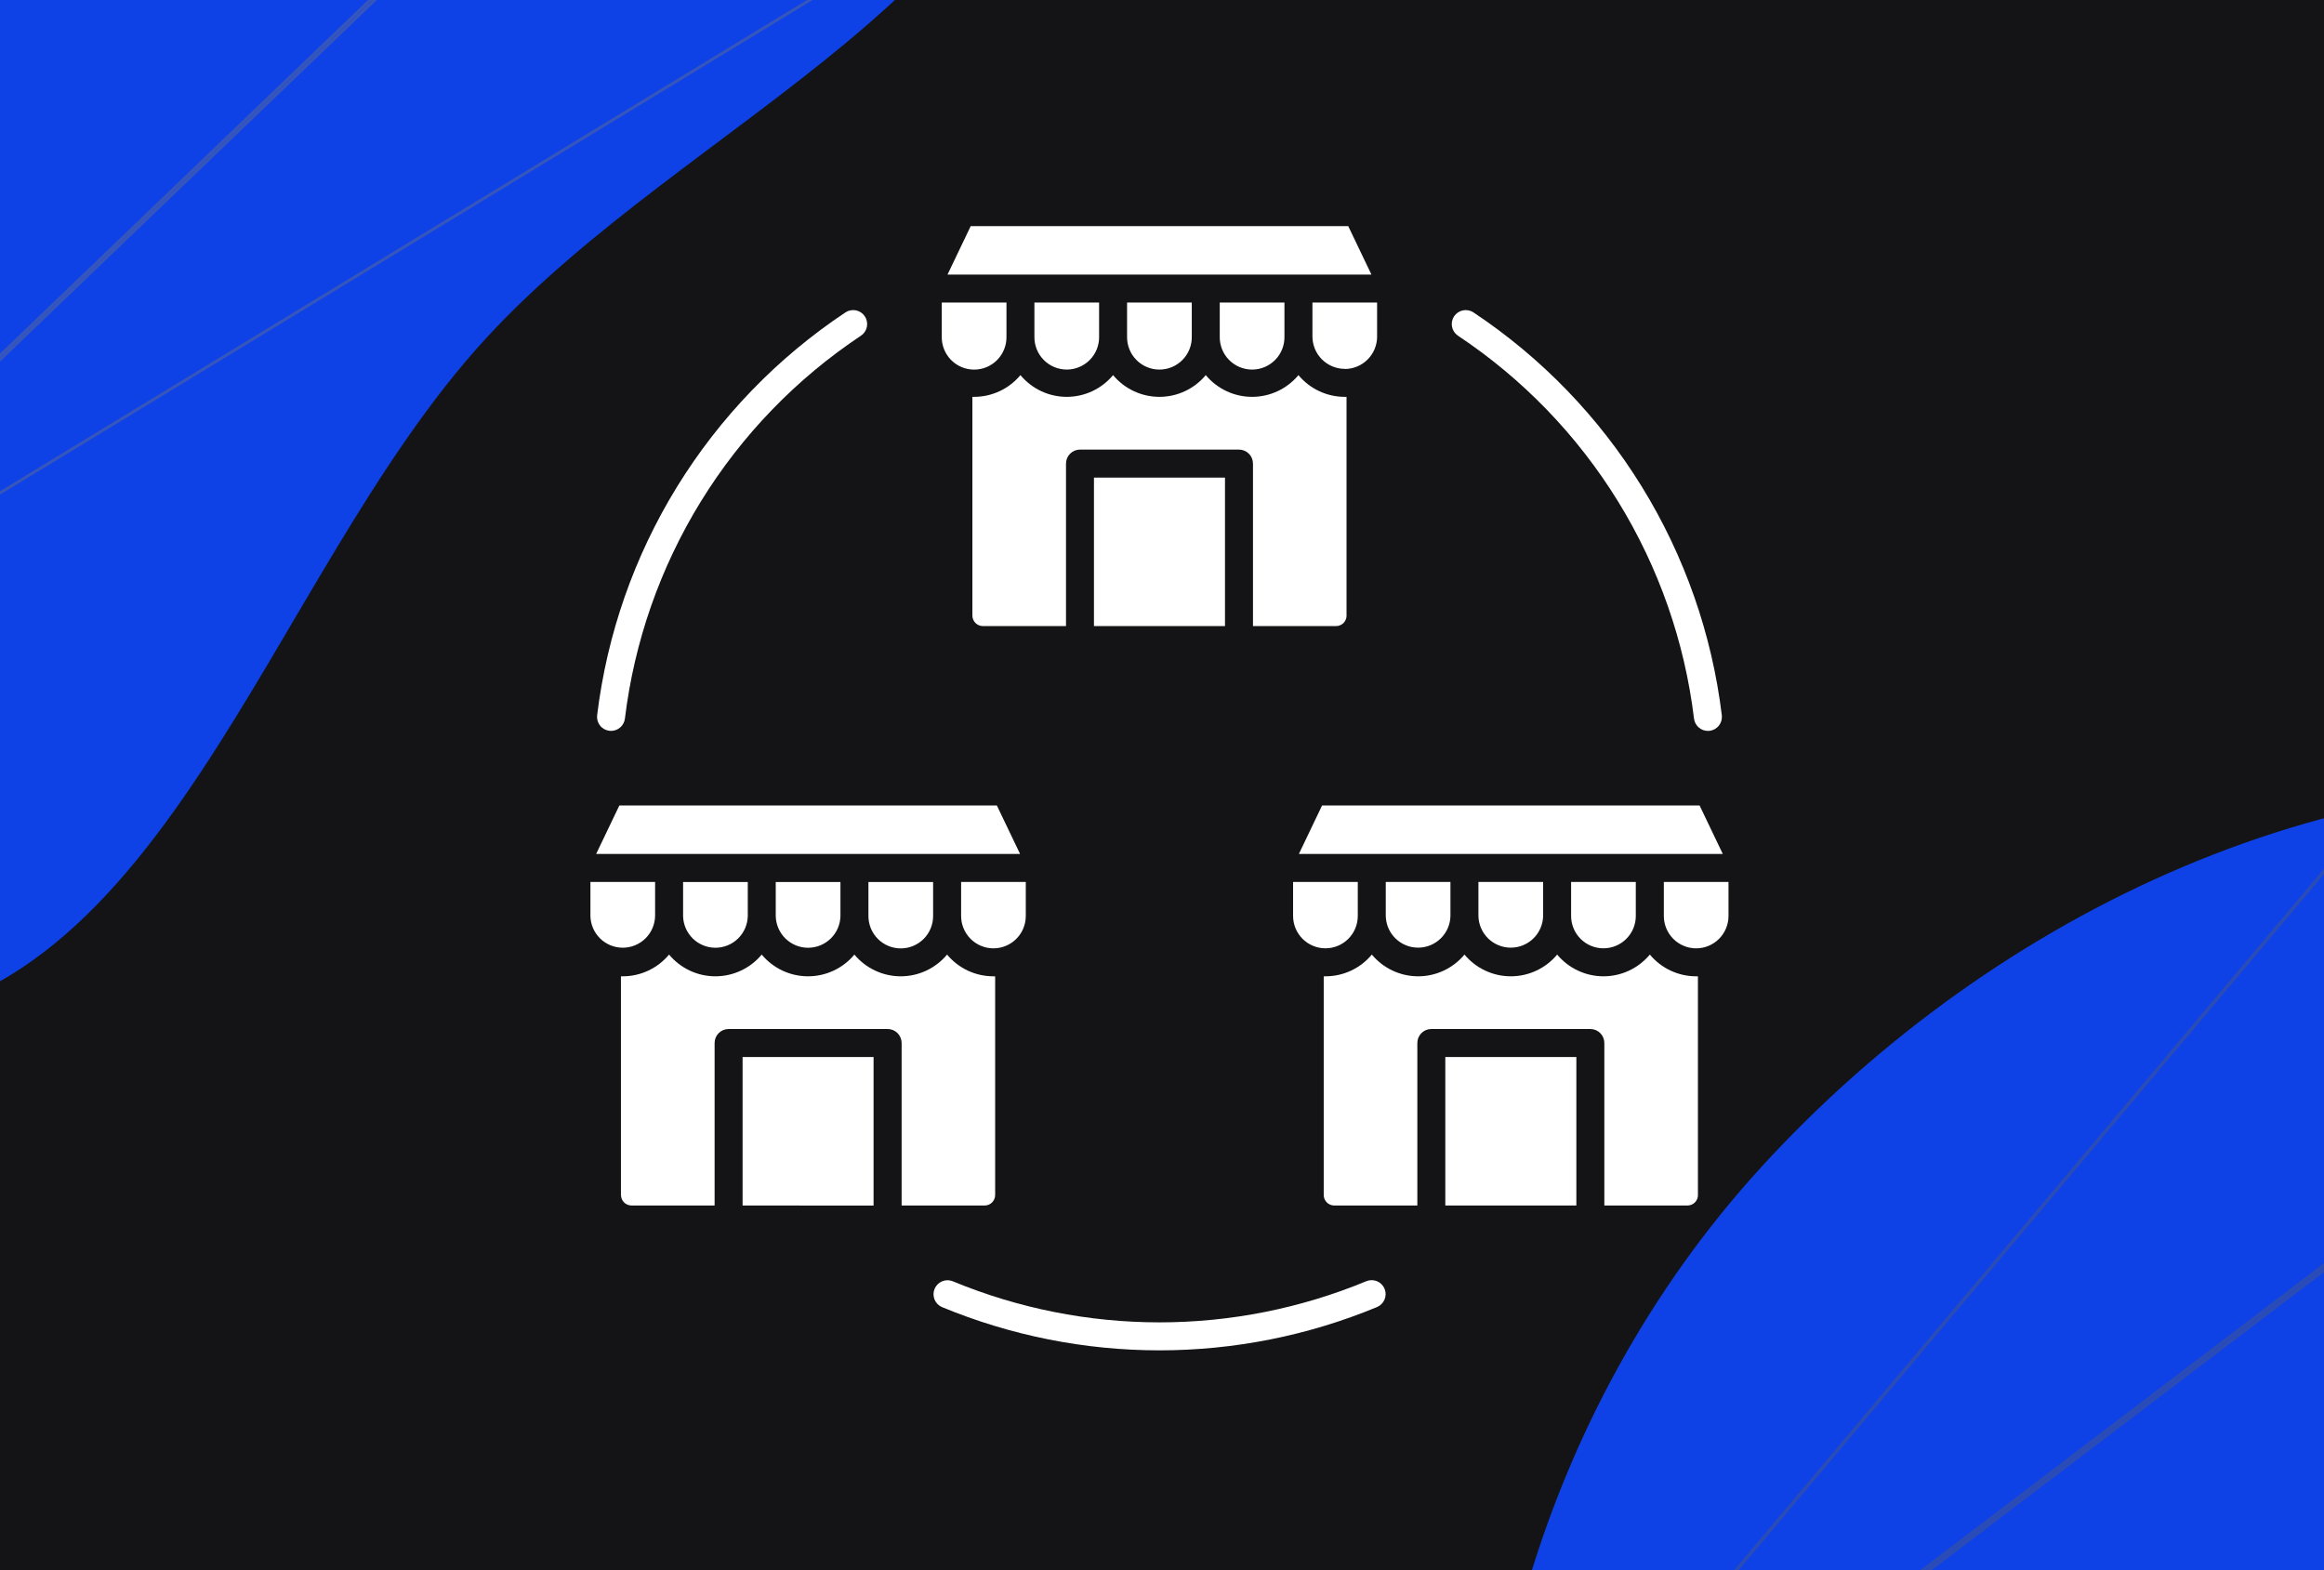 <svg width="370" height="250" viewBox="0 0 370 250" fill="none" xmlns="http://www.w3.org/2000/svg">
<g clip-path="url(#clip0_2001_3271)">
<rect width="370" height="250" fill="#141416"/>
<g filter="url(#filter0_f_2001_3271)">
<path fill-rule="evenodd" clip-rule="evenodd" d="M427.685 126.23C478.073 133.02 504.911 183.759 539.821 220.637C573.032 255.719 624.849 284.286 622.949 332.503C621.066 380.286 563.73 400.654 531.337 435.905C496.056 474.299 479.892 545.642 427.685 544.996C375.429 544.349 361.245 472.376 326.573 433.369C295.792 398.739 247.269 378.01 238.807 332.503C229.141 280.513 244.775 224.736 280.523 185.696C317.63 145.172 373.16 118.883 427.685 126.23Z" fill="#0F42E6"/>
</g>
<g filter="url(#filter1_f_2001_3271)">
<path fill-rule="evenodd" clip-rule="evenodd" d="M-26.315 -255.77C24.073 -248.98 50.911 -198.241 85.821 -161.363C119.032 -126.281 170.849 -97.714 168.949 -49.498C167.066 -1.714 109.73 18.654 77.337 53.905C42.056 92.299 25.892 163.642 -26.315 162.996C-78.571 162.349 -92.755 90.376 -127.427 51.369C-158.208 16.739 -206.731 -3.99 -215.193 -49.498C-224.859 -101.487 -209.225 -157.264 -173.477 -196.304C-136.37 -236.828 -80.84 -263.117 -26.315 -255.77Z" fill="#0F42E6"/>
</g>
<mask id="mask0_2001_3271" style="mask-type:luminance" maskUnits="userSpaceOnUse" x="-525" y="-445" width="768" height="765">
<path d="M-133.072 319.494L-525 -47.262L-148.939 -444.556L242.989 -77.801L-133.072 319.494Z" fill="white"/>
</mask>
<g mask="url(#mask0_2001_3271)">
<path d="M141.543 -79.668L141.257 -79.396L-63.853 117.626L158.936 -17.996L158.886 -18.17L141.543 -79.668ZM-60.452 115.011L141.299 -78.784L158.383 -18.206L-60.452 115.011Z" fill="#3656BB"/>
<path d="M142.505 -78.764L141.998 -79.072L-89.064 -219.868L-89.179 -219.63L-190.415 -10.207L-189.953 -10.301L142.505 -78.764ZM-88.868 -219.196L141.242 -78.981L-189.579 -10.856L-88.868 -219.196Z" fill="#3656BB"/>
<path d="M142.606 -79.283L141.817 -79.12L-190.71 -10.662L-190.398 -10.354L-61.554 116.643L-61.387 116.483L142.606 -79.283ZM-189.748 -10.384L141.114 -78.497L-61.543 115.988L-189.748 -10.384Z" fill="#3656BB"/>
<path d="M-62.286 116.208L-66.883 180.863L-66.762 180.936L20.517 232.57L27.405 225.289L27.276 225.131L-62.286 116.208ZM-66.394 180.606L-61.901 117.421L26.781 225.275L20.44 231.977L-66.394 180.606Z" fill="#3656BB"/>
<path d="M-66.532 180.727L-66.86 180.862L-177.942 226.592L-177.723 226.838L-79.117 338.187L-69.5 328.029L-69.498 327.937L-66.532 180.727ZM-177.149 226.77L-67.018 181.43L-69.968 327.843L-79.102 337.489L-177.149 226.77Z" fill="#3656BB"/>
<path d="M20.887 232.505L20.638 232.358L-67.071 180.538L-67.08 180.946L-70.055 328.553L20.887 232.505ZM-66.617 181.355L20.142 232.614L-69.558 327.351L-66.617 181.355Z" fill="#3656BB"/>
</g>
<mask id="mask1_2001_3271" style="mask-type:luminance" maskUnits="userSpaceOnUse" x="-23" y="1" width="872" height="876">
<path d="M-22.215 357.046L330.017 876.899L848.87 520.999L496.637 1.146L-22.215 357.046Z" fill="white"/>
</mask>
<g mask="url(#mask1_2001_3271)">
<path d="M477.302 -58.396L414.43 87.52L414.168 87.379L330.411 42.366L477.302 -58.396ZM414.164 86.754L476.055 -56.881L331.461 42.306L414.164 86.754Z" fill="#2C4CB5"/>
<path d="M481.407 -61.146L481.238 -60.453L444.204 90.133L413.965 87.295L414.113 86.95L476.505 -57.785L481.406 -61.148L481.407 -61.146ZM443.788 89.545L480.539 -59.892L476.942 -57.424L414.764 86.818L443.788 89.545Z" fill="#2C4CB5"/>
<path d="M481.353 117.948L480.993 118.224L220.503 316.099L413.803 86.221L413.993 86.311L481.353 117.948ZM224.077 312.693L480.3 118.06L413.949 86.896L224.077 312.693Z" fill="#2C4CB5"/>
<path d="M480.485 116.672L480.75 117.312L602.158 409.402L601.866 409.489L345.002 485.759L345.188 485.247L480.485 116.672ZM601.424 409.049L480.517 118.163L345.887 484.924L601.424 409.049Z" fill="#2C4CB5"/>
<path d="M481.095 116.655L480.774 117.53L345.472 486.185L345.173 485.768L222.021 313.647L222.233 313.485L481.095 116.655ZM345.318 485.027L479.941 118.218L222.772 313.759L345.318 485.027Z" fill="#2C4CB5"/>
<path d="M147.877 307.14L147.667 307.491L76.323 426.282L76.079 425.984L-34.36 291.558L-21.093 282.454L-20.988 282.47L147.877 307.14ZM76.255 425.337L146.991 307.564L-20.961 283.027L-33.56 291.672L76.255 425.337Z" fill="#2C4CB5"/>
<path d="M103.65 196.917L103.775 197.23L148.002 307.795L147.533 307.728L-21.789 282.992L103.65 196.917ZM147.144 307.118L103.397 197.752L-20.328 282.651L147.144 307.118Z" fill="#2C4CB5"/>
</g>
<path fill-rule="evenodd" clip-rule="evenodd" d="M195.03 99.683H174.167V76.04H195.03V99.683ZM214.379 98.016V63.185C214.286 63.185 214.193 63.185 214.096 63.185C212.688 63.185 211.298 62.875 210.024 62.277C208.75 61.679 207.623 60.808 206.724 59.725C205.823 60.808 204.695 61.679 203.42 62.277C202.145 62.875 200.754 63.185 199.346 63.185C197.937 63.185 196.546 62.875 195.271 62.277C193.996 61.679 192.868 60.808 191.967 59.725C191.067 60.808 189.939 61.679 188.664 62.277C187.389 62.875 185.998 63.185 184.589 63.185C183.181 63.185 181.79 62.875 180.515 62.277C179.239 61.679 178.112 60.808 177.211 59.725C176.311 60.808 175.184 61.679 173.909 62.277C172.635 62.875 171.244 63.185 169.836 63.185C168.428 63.185 167.037 62.875 165.763 62.277C164.488 61.679 163.361 60.808 162.461 59.725C161.56 60.808 160.433 61.679 159.157 62.277C157.882 62.875 156.491 63.185 155.083 63.185H154.812V98.016C154.814 98.459 154.991 98.882 155.304 99.195C155.617 99.507 156.041 99.683 156.483 99.683H169.717V73.812C169.717 73.221 169.951 72.654 170.369 72.236C170.787 71.818 171.354 71.583 171.945 71.583H197.257C197.847 71.584 198.414 71.819 198.832 72.237C199.249 72.654 199.484 73.221 199.485 73.812V99.683H212.716C213.159 99.683 213.583 99.507 213.896 99.195C214.208 98.883 214.384 98.459 214.385 98.016H214.379ZM174.985 48.167V53.587C174.999 54.272 174.876 54.953 174.623 55.589C174.371 56.226 173.994 56.806 173.514 57.295C173.035 57.785 172.462 58.173 171.831 58.439C171.199 58.704 170.521 58.841 169.836 58.841C169.151 58.841 168.473 58.704 167.841 58.439C167.21 58.173 166.637 57.785 166.158 57.295C165.678 56.806 165.301 56.226 165.049 55.589C164.796 54.953 164.673 54.272 164.687 53.587V48.173L174.985 48.167ZM194.194 48.167H204.495V53.587C204.509 54.272 204.386 54.953 204.134 55.59C203.881 56.227 203.504 56.807 203.024 57.297C202.544 57.786 201.972 58.175 201.34 58.441C200.708 58.706 200.03 58.843 199.345 58.843C198.659 58.843 197.981 58.706 197.349 58.441C196.717 58.175 196.145 57.786 195.665 57.297C195.185 56.807 194.808 56.227 194.555 55.59C194.303 54.953 194.18 54.272 194.194 53.587V48.173V48.167ZM179.439 48.167H189.741V53.587C189.755 54.272 189.632 54.953 189.379 55.59C189.127 56.227 188.75 56.807 188.27 57.297C187.79 57.786 187.218 58.175 186.586 58.441C185.954 58.706 185.276 58.843 184.59 58.843C183.905 58.843 183.227 58.706 182.595 58.441C181.963 58.175 181.39 57.786 180.911 57.297C180.431 56.807 180.054 56.227 179.801 55.59C179.549 54.953 179.426 54.272 179.439 53.587V48.173V48.167ZM214.096 58.728C212.731 58.726 211.423 58.182 210.458 57.216C209.494 56.25 208.952 54.941 208.952 53.576V48.173H219.245V53.593C219.246 54.959 218.705 56.269 217.74 57.235C216.776 58.202 215.467 58.746 214.102 58.749L214.096 58.728ZM154.546 36H214.649L218.343 43.718H150.852L154.546 36ZM149.937 48.173H160.239V53.593C160.253 54.278 160.13 54.959 159.877 55.596C159.625 56.234 159.247 56.814 158.768 57.303C158.288 57.793 157.716 58.182 157.084 58.447C156.452 58.713 155.773 58.849 155.088 58.849C154.403 58.849 153.724 58.713 153.093 58.447C152.461 58.182 151.888 57.793 151.409 57.303C150.929 56.814 150.552 56.234 150.299 55.596C150.046 54.959 149.923 54.278 149.937 53.593V48.173ZM210.486 128.243H270.588L274.283 135.964H206.793L210.486 128.243ZM220.625 140.418H230.922V145.838C230.895 147.186 230.34 148.469 229.378 149.412C228.415 150.356 227.121 150.884 225.773 150.884C224.426 150.884 223.132 150.356 222.169 149.412C221.206 148.469 220.652 147.186 220.625 145.838V140.427V140.418ZM235.377 140.418H245.678V145.838C245.651 147.186 245.096 148.47 244.133 149.414C243.17 150.357 241.876 150.886 240.528 150.886C239.179 150.886 237.885 150.357 236.922 149.414C235.959 148.47 235.404 147.186 235.377 145.838V140.427V140.418ZM250.133 140.418H260.433V145.838C260.433 147.204 259.89 148.514 258.924 149.48C257.959 150.446 256.649 150.988 255.283 150.988C253.917 150.988 252.607 150.446 251.641 149.48C250.676 148.514 250.133 147.204 250.133 145.838V140.427V140.418ZM205.87 140.418H216.17V145.838C216.17 147.204 215.627 148.514 214.662 149.48C213.696 150.446 212.386 150.988 211.02 150.988C209.654 150.988 208.345 150.446 207.379 149.48C206.413 148.514 205.87 147.204 205.87 145.838V140.427V140.418ZM250.97 191.937H230.105V168.292H250.97V191.937ZM270.324 190.266V155.445H270.044C268.635 155.446 267.244 155.136 265.969 154.538C264.695 153.94 263.567 153.068 262.667 151.985C261.767 153.068 260.639 153.939 259.364 154.537C258.09 155.135 256.699 155.445 255.29 155.445C253.882 155.445 252.491 155.135 251.216 154.537C249.941 153.939 248.814 153.068 247.913 151.985C247.013 153.068 245.885 153.939 244.61 154.537C243.335 155.135 241.943 155.445 240.535 155.445C239.127 155.445 237.735 155.135 236.46 154.537C235.185 153.939 234.057 153.068 233.157 151.985C232.257 153.068 231.13 153.939 229.855 154.537C228.58 155.135 227.19 155.445 225.782 155.445C224.374 155.445 222.983 155.135 221.709 154.537C220.434 153.939 219.307 153.068 218.407 151.985C217.507 153.069 216.379 153.941 215.104 154.539C213.829 155.137 212.437 155.446 211.029 155.445H210.748V190.266C210.748 190.709 210.924 191.134 211.237 191.447C211.55 191.761 211.975 191.937 212.418 191.937H225.652V166.063C225.651 165.771 225.708 165.482 225.82 165.211C225.932 164.941 226.095 164.696 226.302 164.489C226.509 164.282 226.754 164.118 227.024 164.006C227.294 163.894 227.584 163.837 227.876 163.837H253.198C253.789 163.837 254.355 164.072 254.772 164.489C255.19 164.907 255.424 165.473 255.424 166.063V191.937H268.664C268.883 191.936 269.1 191.893 269.303 191.809C269.505 191.725 269.689 191.602 269.844 191.447C269.998 191.291 270.121 191.107 270.205 190.905C270.288 190.702 270.331 190.485 270.331 190.266H270.324ZM270.044 150.994C268.679 150.993 267.37 150.45 266.405 149.485C265.44 148.52 264.898 147.212 264.896 145.847V140.427H275.191V145.847C275.189 147.212 274.647 148.52 273.682 149.485C272.717 150.45 271.408 150.993 270.044 150.994ZM158.163 150.994C156.798 150.992 155.491 150.448 154.526 149.484C153.562 148.519 153.019 147.211 153.017 145.847V140.427H163.314V145.847C163.312 147.212 162.769 148.521 161.803 149.486C160.837 150.451 159.528 150.993 158.163 150.994ZM108.754 140.433H119.052V145.853C119.024 147.201 118.47 148.484 117.507 149.427C116.545 150.37 115.251 150.899 113.903 150.899C112.555 150.899 111.261 150.37 110.299 149.427C109.336 148.484 108.782 147.201 108.754 145.853V140.427V140.433ZM123.504 140.433H133.806V145.853C133.779 147.201 133.224 148.485 132.261 149.428C131.298 150.372 130.003 150.901 128.655 150.901C127.307 150.901 126.012 150.372 125.049 149.428C124.086 148.485 123.532 147.201 123.504 145.853V140.427V140.433ZM138.261 140.433H148.56V145.853C148.56 147.219 148.018 148.529 147.052 149.495C146.086 150.46 144.776 151.003 143.41 151.003C142.045 151.003 140.735 150.46 139.769 149.495C138.803 148.529 138.261 147.219 138.261 145.853V140.427V140.433ZM98.607 128.243H158.707L162.404 135.964H94.912L98.607 128.243ZM94 140.427H104.297V145.847C104.27 147.194 103.716 148.477 102.753 149.421C101.79 150.364 100.496 150.892 99.149 150.892C97.801 150.892 96.507 150.364 95.544 149.421C94.582 148.477 94.027 147.194 94 145.847V140.427ZM98.858 190.276V155.445H99.141C100.55 155.446 101.941 155.136 103.216 154.538C104.492 153.94 105.619 153.068 106.519 151.985C107.419 153.068 108.547 153.939 109.821 154.537C111.096 155.135 112.487 155.445 113.894 155.445C115.302 155.445 116.693 155.135 117.968 154.537C119.242 153.939 120.37 153.068 121.269 151.985C122.17 153.068 123.298 153.939 124.573 154.537C125.848 155.135 127.239 155.445 128.648 155.445C130.056 155.445 131.447 155.135 132.722 154.537C133.997 153.939 135.125 153.068 136.026 151.985C136.926 153.068 138.054 153.939 139.329 154.537C140.605 155.135 141.996 155.445 143.404 155.445C144.812 155.445 146.204 155.135 147.479 154.537C148.754 153.939 149.882 153.068 150.782 151.985C151.681 153.069 152.807 153.941 154.082 154.539C155.356 155.137 156.746 155.446 158.154 155.445H158.437V190.266C158.437 190.708 158.262 191.133 157.949 191.446C157.637 191.759 157.213 191.936 156.771 191.937H143.546V166.063C143.546 165.771 143.488 165.481 143.376 165.211C143.264 164.941 143.1 164.695 142.893 164.488C142.686 164.282 142.44 164.118 142.17 164.006C141.899 163.894 141.61 163.837 141.317 163.837H115.999C115.707 163.837 115.417 163.894 115.146 164.005C114.876 164.117 114.63 164.281 114.423 164.488C114.216 164.695 114.052 164.94 113.94 165.211C113.828 165.481 113.771 165.771 113.771 166.063V191.937H100.537C100.095 191.936 99.67 191.76 99.357 191.447C99.043 191.134 98.867 190.709 98.867 190.266L98.858 190.276ZM139.08 191.947V168.292H118.226V191.937L139.08 191.947ZM95.069 113.88C96.636 100.97 100.98 88.552 107.803 77.481C114.626 66.409 123.766 56.947 134.594 49.745C134.837 49.582 135.11 49.469 135.397 49.412C135.684 49.355 135.979 49.355 136.266 49.412C136.553 49.469 136.826 49.582 137.069 49.745C137.313 49.907 137.521 50.116 137.684 50.359C137.847 50.602 137.96 50.875 138.017 51.162C138.074 51.449 138.074 51.745 138.017 52.032C137.96 52.319 137.847 52.592 137.684 52.835C137.521 53.078 137.313 53.287 137.069 53.45C126.776 60.295 118.088 69.289 111.601 79.812C105.114 90.335 100.983 102.138 99.492 114.41C99.426 114.95 99.166 115.447 98.759 115.809C98.352 116.17 97.827 116.369 97.282 116.37C97.194 116.37 97.105 116.365 97.016 116.355C96.726 116.321 96.445 116.229 96.19 116.086C95.935 115.943 95.71 115.751 95.53 115.521C95.349 115.291 95.215 115.028 95.136 114.746C95.057 114.465 95.034 114.17 95.069 113.88ZM220.435 205.193C220.66 205.74 220.66 206.353 220.434 206.899C220.209 207.446 219.776 207.88 219.231 208.108C208.25 212.657 196.481 214.999 184.596 214.999C172.71 214.999 160.941 212.657 149.961 208.108C149.425 207.875 149.002 207.44 148.784 206.898C148.566 206.356 148.569 205.75 148.793 205.21C149.018 204.67 149.445 204.24 149.984 204.013C150.522 203.785 151.128 203.778 151.671 203.994C162.11 208.318 173.297 210.544 184.596 210.544C195.894 210.544 207.082 208.318 217.52 203.994C218.065 203.767 218.679 203.766 219.225 203.991C219.771 204.216 220.206 204.648 220.435 205.193ZM232.122 53.45C231.879 53.287 231.67 53.079 231.507 52.836C231.344 52.593 231.231 52.32 231.174 52.033C231.117 51.746 231.116 51.451 231.173 51.164C231.23 50.877 231.343 50.605 231.505 50.361C231.667 50.118 231.876 49.909 232.119 49.746C232.362 49.584 232.635 49.471 232.921 49.413C233.208 49.356 233.503 49.356 233.79 49.413C234.077 49.469 234.35 49.582 234.593 49.745C245.423 56.946 254.564 66.408 261.389 77.48C268.213 88.551 272.559 100.969 274.127 113.88C274.197 114.466 274.032 115.057 273.667 115.522C273.302 115.987 272.768 116.288 272.181 116.359C272.091 116.37 272.001 116.375 271.911 116.374C271.367 116.374 270.842 116.174 270.435 115.813C270.028 115.452 269.767 114.954 269.701 114.414C268.212 102.141 264.081 90.337 257.594 79.813C251.107 69.289 242.417 60.295 232.122 53.45Z" fill="white"/>
</g>
<defs>
<filter id="filter0_f_2001_3271" x="-0.1" y="-111.1" width="859.2" height="892.2" filterUnits="userSpaceOnUse" color-interpolation-filters="sRGB">
<feFlood flood-opacity="0" result="BackgroundImageFix"/>
<feBlend mode="normal" in="SourceGraphic" in2="BackgroundImageFix" result="shape"/>
<feGaussianBlur stdDeviation="118.05" result="effect1_foregroundBlur_2001_3271"/>
</filter>
<filter id="filter1_f_2001_3271" x="-454.1" y="-493.1" width="859.2" height="892.2" filterUnits="userSpaceOnUse" color-interpolation-filters="sRGB">
<feFlood flood-opacity="0" result="BackgroundImageFix"/>
<feBlend mode="normal" in="SourceGraphic" in2="BackgroundImageFix" result="shape"/>
<feGaussianBlur stdDeviation="118.05" result="effect1_foregroundBlur_2001_3271"/>
</filter>
<clipPath id="clip0_2001_3271">
<rect width="370" height="250" fill="white"/>
</clipPath>
</defs>
</svg>
